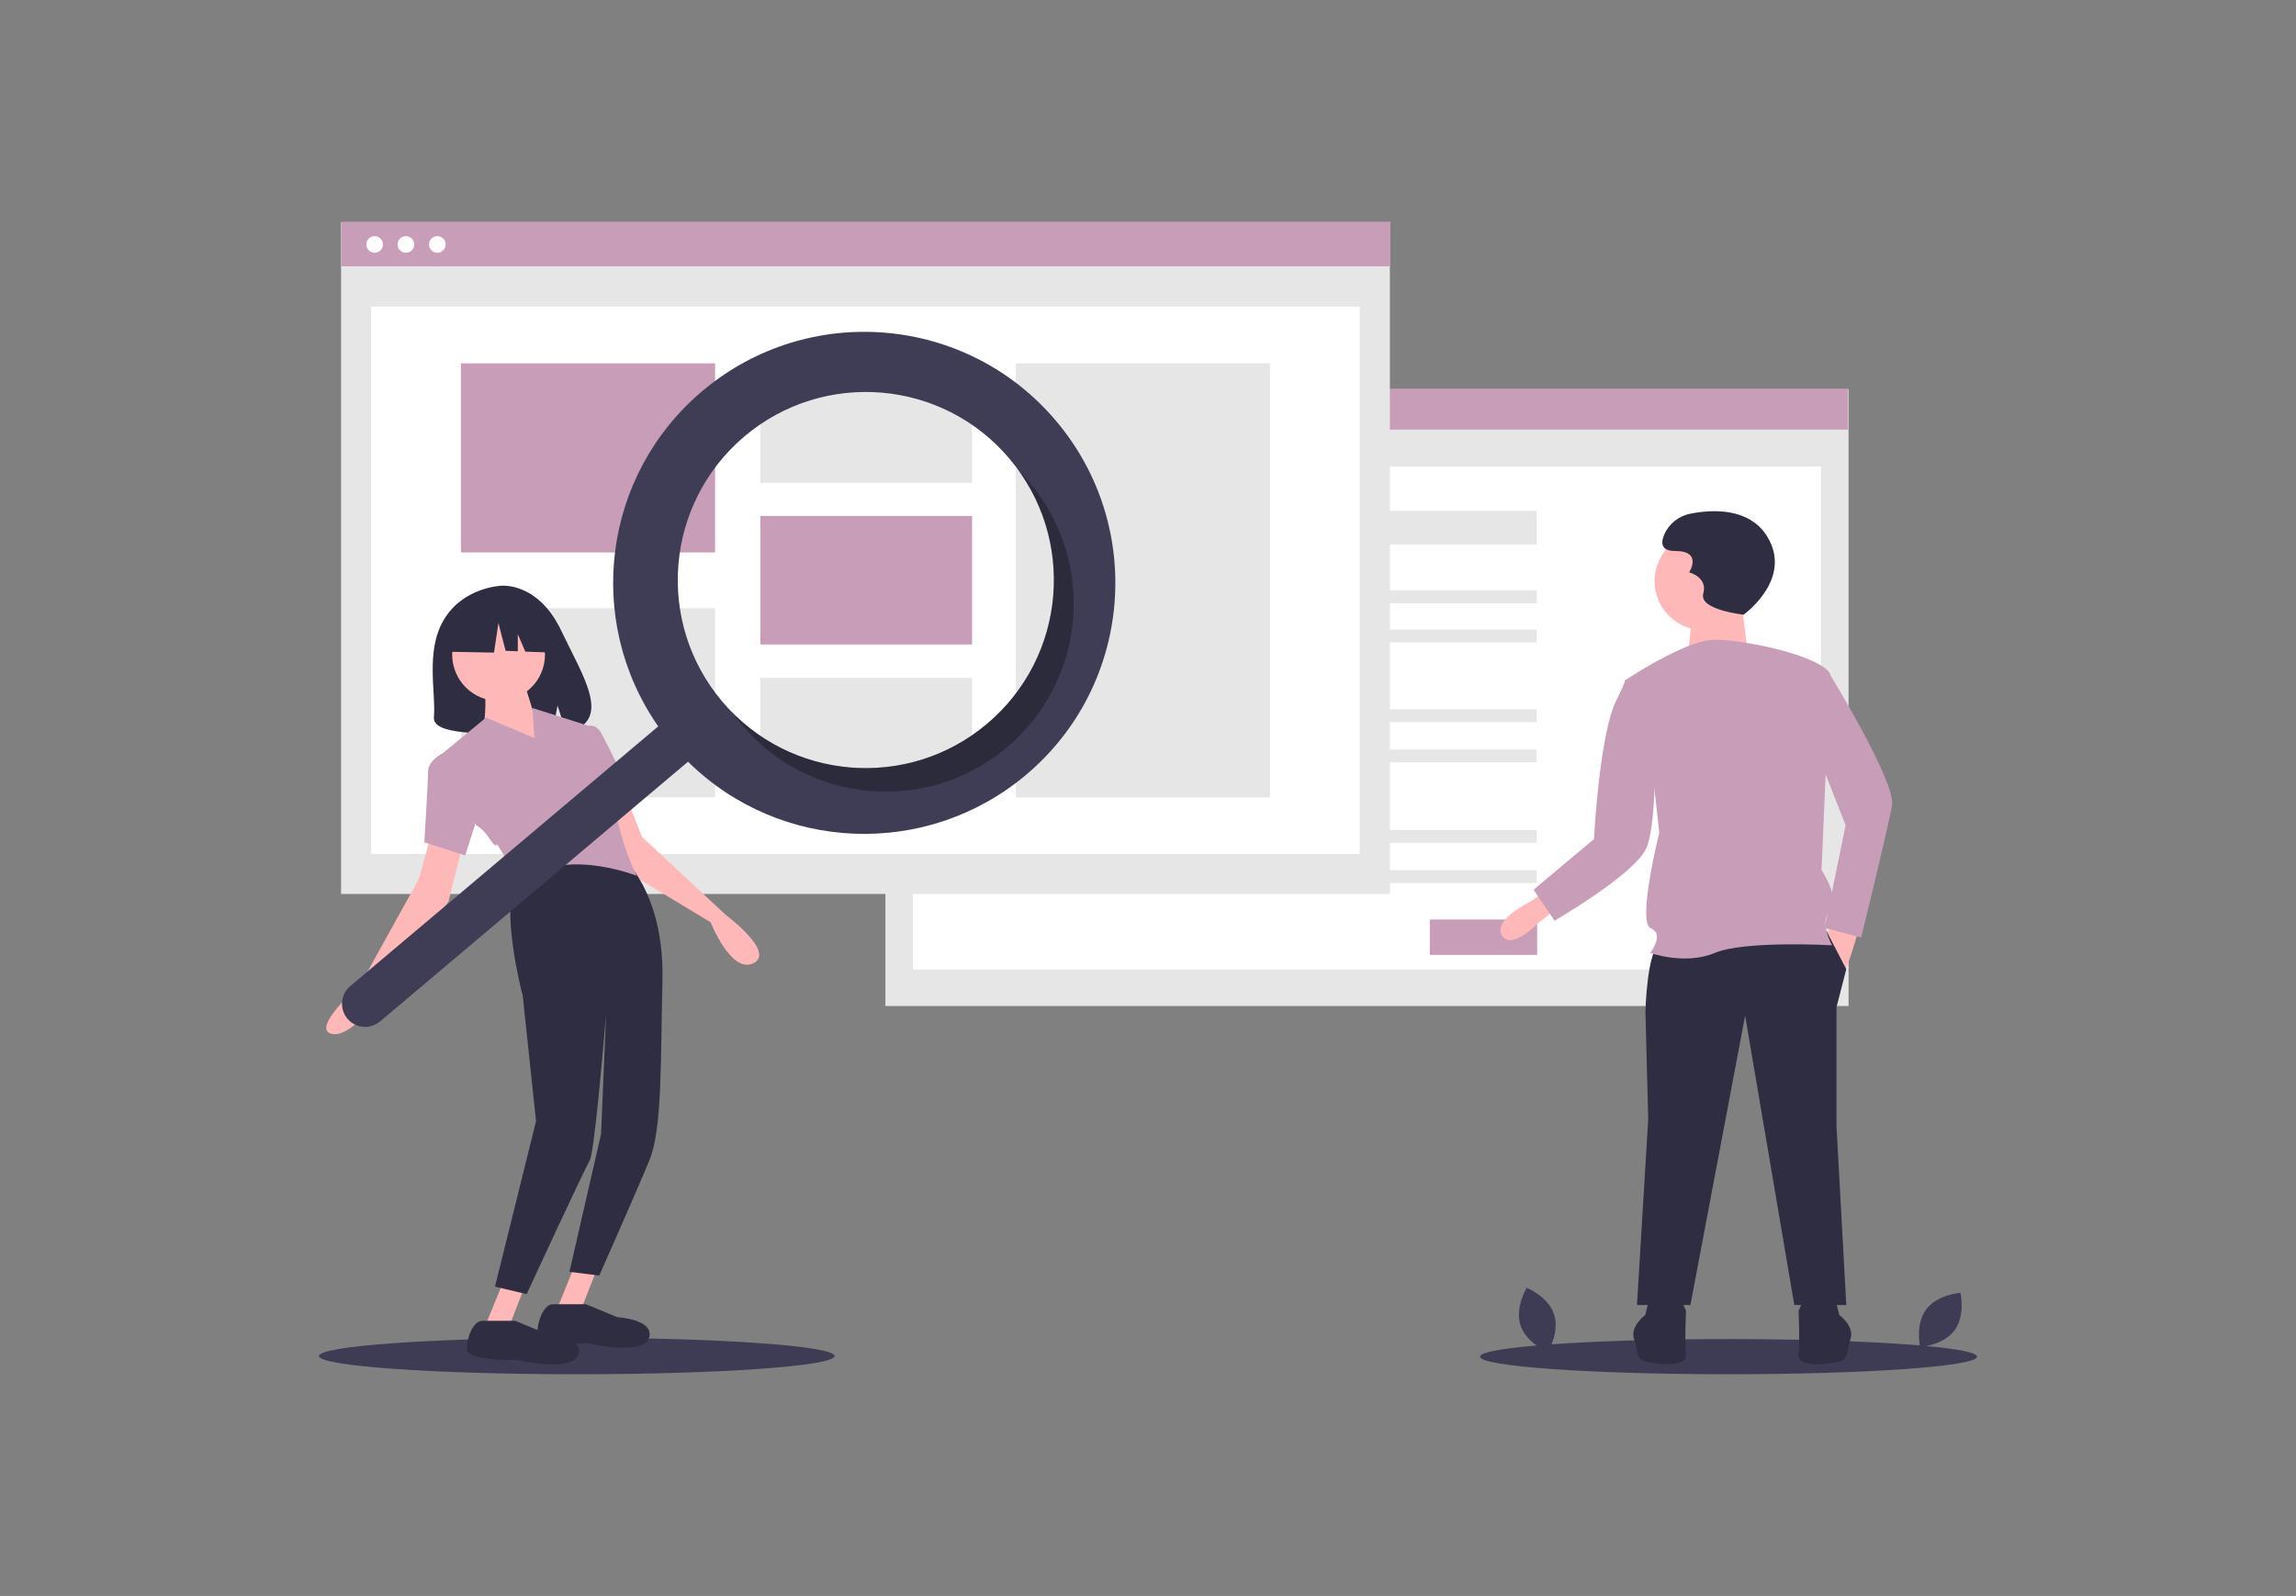 <svg xmlns="http://www.w3.org/2000/svg" xmlns:xlink="http://www.w3.org/1999/xlink" id="ab240924-3aa7-47b6-b62a-c874e6e3bd4f" x="0px" y="0px" viewBox="0 0 1409.6 979.9" style="enable-background:new 0 0 1409.6 979.9;" xml:space="preserve">
<rect x="0" y="0" width="1409.6" height="979.9" fill="#808080" stroke="none"/>
<style type="text/css">
	.st0{fill:#3E3C55;}
	.st1{fill:#E6E6E6;}
	.st2{fill:#FFFFFF;}
	.st3{fill:#C89DB7;}
	.st4{fill:#FFB8B8;}
	.st5{fill:#2E2D41;}
	.st6{fill:#3F3D56;}
	.st7{opacity:0.3;enable-background:new    ;}
</style>
<g>
	<g>
		<path class="st0" d="M954.1,807c3.6,10.9-3.8,23.1-3.8,23.1s-13.2-5.4-16.8-16.3c-3.6-10.9,3.8-23.1,3.8-23.1    S950.5,796.1,954.1,807z"></path>
		<path class="st0" d="M1199.9,816.9c-6.9,9.2-21.1,10.2-21.1,10.2s-3.1-13.9,3.7-23.1c6.9-9.2,21.1-10.2,21.1-10.2    S1206.8,807.7,1199.9,816.9z"></path>
		<ellipse class="st0" cx="1061.2" cy="833" rx="152.6" ry="10.8"></ellipse>
		<rect x="543.6" y="239" class="st1" width="591.3" height="378.7"></rect>
		<rect x="560.5" y="286.5" class="st2" width="557.5" height="308.8"></rect>
		<rect x="543.3" y="238.7" class="st3" width="591.3" height="25.1"></rect>
		<circle class="st2" cx="562" cy="251.5" r="4.7"></circle>
		<circle class="st2" cx="579.7" cy="251.5" r="4.7"></circle>
		<circle class="st2" cx="597.3" cy="251.5" r="4.7"></circle>
		<rect x="734.7" y="313.6" class="st1" width="208.7" height="20.7"></rect>
		<rect x="734.7" y="362.5" class="st1" width="208.7" height="7.9"></rect>
		<rect x="734.7" y="386.5" class="st1" width="208.7" height="7.9"></rect>
		<rect x="734.7" y="410.7" class="st1" width="107.8" height="7.9"></rect>
		<rect x="734.7" y="435.5" class="st1" width="208.7" height="7.9"></rect>
		<rect x="734.7" y="460.2" class="st1" width="208.7" height="7.9"></rect>
		<rect x="734.7" y="484.9" class="st1" width="104.2" height="7.9"></rect>
		<rect x="734.7" y="509.6" class="st1" width="208.7" height="7.9"></rect>
		<rect x="734.7" y="534.3" class="st1" width="208.7" height="7.9"></rect>
		<rect x="877.8" y="564.6" class="st3" width="65.9" height="21.7"></rect>
		<path class="st4" d="M956.6,557.1l-0.5,0.4l-11.6,9.1c0,0-16.4,17.3-22.4,7.8s17.3-20.7,17.3-20.7l8.6-6L956.6,557.1z"></path>
		<path class="st4" d="M1141.7,568.8c0,0-6.9,24.2-8.6,25.9l-12.9-19l6-10.4L1141.7,568.8z"></path>
		<path class="st5" d="M1121.4,571.8l12.1,23.3l-6,23.3v73.3l6,109.6h-31.9l-30.2-177.7l-33.6,177.7h-32.8l6.9-113.9l-1.7-66.4    c0,0,0.9-38.8,9.5-42.3S1121.4,571.8,1121.4,571.8z"></path>
		<path class="st5" d="M1126.6,797l2.6,10.4c0,0,9.5,6.9,6.9,14.7c-2.6,7.8-0.9,12.1-6.9,13.8c-6,1.7-25.9,4.3-25-4.3    c0.9-8.6,0-26.7,0-26.7l2.6-6L1126.6,797z"></path>
		<path class="st5" d="M1012.7,797l-2.6,10.4c0,0-9.5,6.9-6.9,14.7s0.9,12.1,6.9,13.8s25.9,4.3,25-4.3c-0.9-8.6,0-26.7,0-26.7    l-2.6-6L1012.7,797z"></path>
		<circle class="st4" cx="1045.9" cy="356.8" r="30.1"></circle>
		<polygon class="st4" points="1069.2,369.8 1073.4,404 1036.1,404 1039.2,375   "></polygon>
		<path class="st3" d="M997.6,417.8c0,0,37.1-25,55.2-25c18.1,0,63.8,9.5,70.7,20.7l-5.2,120.8c0,0,12.1,18.1,5.2,25    s1.3,21.1,1.3,21.1s-53.9-3-72,4.7s-39.7,0-39.7,0s9.1-11.6,0.4-15.1c-8.6-3.5,5.2-58.7,5.2-58.7l-3.9-34.9L997.6,417.8z"></path>
		<path class="st3" d="M1115.8,413.5l6.5-1.3c0,0,41.8,67.7,39.3,82.4c-2.6,14.7-19,81.1-19,81.1l-22.4-6l12.9-63l-20.7-52.6    L1115.8,413.5z"></path>
		<path class="st3" d="M1007.1,421.2l-9.1-3.9c-1.5,4.1-3.3,8.1-5.3,11.9c-10.7,20.1-14.1,86-14.1,86l-37.1,31.1l12.9,19    c0,0,48.3-28,56.1-44c6.5-13.4,5.6-60.8,5.6-60.8L1007.1,421.2z"></path>
		<path class="st5" d="M1070.5,377.4c0,0,30.5-21.8,14.5-47.9c-11.1-18.1-34.1-16.7-47.1-14.1c-7.1,1.3-13.2,6.1-16.1,12.7    c-2.2,5.1-2.2,10.2,6.5,10.2c17.4,0,8.7,13.1,8.7,13.1s11.6,2.9,8.7,13.1C1042.9,374.5,1070.5,377.4,1070.5,377.4z"></path>
	</g>
	<g>
		<g>
			<ellipse class="st0" cx="354.1" cy="832.6" rx="158.3" ry="11.2"></ellipse>
		</g>
		<g>
			<rect x="209.4" y="136.5" class="st1" width="643.9" height="412.4"></rect>
			<rect x="227.8" y="188.2" class="st2" width="607" height="336.2"></rect>
			<rect x="209.7" y="136.1" class="st3" width="643.9" height="27.4"></rect>
			<circle class="st2" cx="230" cy="150.1" r="5.1"></circle>
			<circle class="st2" cx="249.2" cy="150.1" r="5.1"></circle>
			<circle class="st2" cx="268.5" cy="150.1" r="5.1"></circle>
			<rect x="623.7" y="223.1" class="st1" width="156" height="266.5"></rect>
			<rect x="466.8" y="223.1" class="st1" width="130" height="73.3"></rect>
			<rect x="466.8" y="316.8" class="st3" width="130" height="78.9"></rect>
			<rect x="466.8" y="416.2" class="st1" width="130" height="73.3"></rect>
			<rect x="283" y="223.1" class="st3" width="156" height="116.1"></rect>
			<rect x="283" y="373.4" class="st1" width="156" height="116.1"></rect>
			<path class="st5" d="M266.4,440.2c-1,11.3,28.8,10,60.1,11c4.2,0.2,8.3,0.1,12.5-0.2l3.3-17.8l5.3,16.6     c29.2-6.7,10.5-34.1-3-62.5c-14.5-30.5-37.2-27.6-37.2-27.6s-23.2,0.9-35,21C261.1,399.9,267.7,425.1,266.4,440.2z"></path>
			<path class="st4" d="M370.1,495.5l11.4,37.7l54.8,33.1c0,0,12.6,32,26.3,25.1c13.7-6.8-17.1-29.7-17.1-29.7l-51.4-47.9     l-10.3-26.3L370.1,495.5z"></path>
			<polygon class="st4" points="354.1,774 341.5,804.9 356.4,804.9 366.7,778.6    "></polygon>
			<polygon class="st4" points="309.6,785.5 297,816.3 311.9,816.3 322.1,790    "></polygon>
			<path class="st5" d="M362.1,712.4c2.5-4.2,7.5-60,10-89.4l-3.1,73.4l-19.4,84.5l18.3,2.3c0,0,22.8-51.4,30.8-70.8     c8-19.4,6.8-61.6,8-110.7c1.1-49.1-20.5-70.8-20.5-70.8s-57.1-5.7-68.5,9.1c-11.4,14.8,2.9,70.2,2.9,70.2l0.2,0l8.3,78.2     L303.9,790l19.4,4.6C323.3,794.6,358.7,718.1,362.1,712.4z"></path>
			<path class="st4" d="M285.6,512.6l-10.3,41.1l-40,55.9c0,0-19.4,28.5-32,25.1c-12.6-3.4,18.3-30.8,18.3-30.8l35.4-63.9l8-28.5     L285.6,512.6z"></path>
			<circle class="st4" cx="306.1" cy="401.9" r="28.5"></circle>
			<path class="st4" d="M297,423.6c2.3,4.6,0,22.8,0,22.8l42.2,17.1l-11.4-25.1l-6.8-21.7L297,423.6z"></path>
			<path class="st3" d="M292.5,506.9c0,0,3.4,1.1,8,8c4.6,6.8,4.6,3.4,4.6,3.4s11.4,17.1,10.3,20.5c-1.1,3.4,2.3,5.7,2.3,5.7     c24-26.3,73.1-6.8,73.1-6.8c-5-10.6-8.8-21.7-11.4-33.1c-4.6-19.4-9.1-22.8-9.1-22.8l-6.8-35.4l-4.9-1.6l-31.7-10.1l1.2,18.5     l-29.7-12.6l-26.3,21.7L292.5,506.9z"></path>
			<path class="st3" d="M368.9,501.2l20.5-10.3c0,0-17.1-35.4-20.5-41.1c-3.4-5.7-7.6-4-7.6-4l-5,4L368.9,501.2z"></path>
			<path class="st3" d="M295.9,493.2l-10.3,32l-25.1-8c0,0,2.3-36.5,2.3-43.4s9.1-11.4,9.1-11.4l16-1.1L295.9,493.2z"></path>
			<path class="st5" d="M339.1,800.9c-4.6,0-9.1,9.1-9.1,17.1s30.8,6.8,30.8,6.8s34.2,8,37.7-3.4c3.4-11.4-19.4-12.6-19.4-12.6     l-19.4-8H339.1z"></path>
			<path class="st5" d="M295.7,811.1c-4.6,0-9.1,9.1-9.1,17.1c0,8,30.8,6.8,30.8,6.8s34.2,8,37.7-3.4c3.4-11.4-19.4-12.6-19.4-12.6     l-19.4-8H295.7z"></path>
			<polygon class="st5" points="276.5,400.2 303.3,400.7 306,382.5 310.4,399.6 317.9,399.9 317.9,389.4 322.5,400.1 338.8,400.7      332.2,371.5 300.5,366.5 277.6,378.7    "></polygon>
			<path class="st6" d="M404.1,446L215,605.5c0,0,0,0,0,0c-6,5.1-6.7,14-1.7,20c5.1,6,14,6.7,20,1.7l189.1-159.5     c56.7,55.9,146.7,59.3,207.6,8c65.1-54.9,73.3-152.1,18.4-217.2c-54.9-65.1-152.1-73.3-217.2-18.4     C370.3,291.4,358.6,380.6,404.1,446z M457.1,267.9C457.1,267.9,457.1,267.9,457.1,267.9c48.7-41.1,121.6-35,162.7,13.8     c41.1,48.7,35,121.6-13.8,162.7c-48.7,41.1-121.6,35-162.7-13.8C402.2,381.9,408.4,309,457.1,267.9z"></path>
			<path class="st7" d="M449.7,437.6c1.8,2.6,3.8,5.1,5.8,7.5c41.1,48.7,114,54.9,162.7,13.8c48.7-41.1,54.9-114,13.8-162.7     c-2.1-2.4-4.2-4.8-6.4-7c34.9,49,26.3,116.5-19.6,155.2C560.1,483.2,492.1,480.2,449.7,437.6z"></path>
		</g>
	</g>
</g>
</svg>